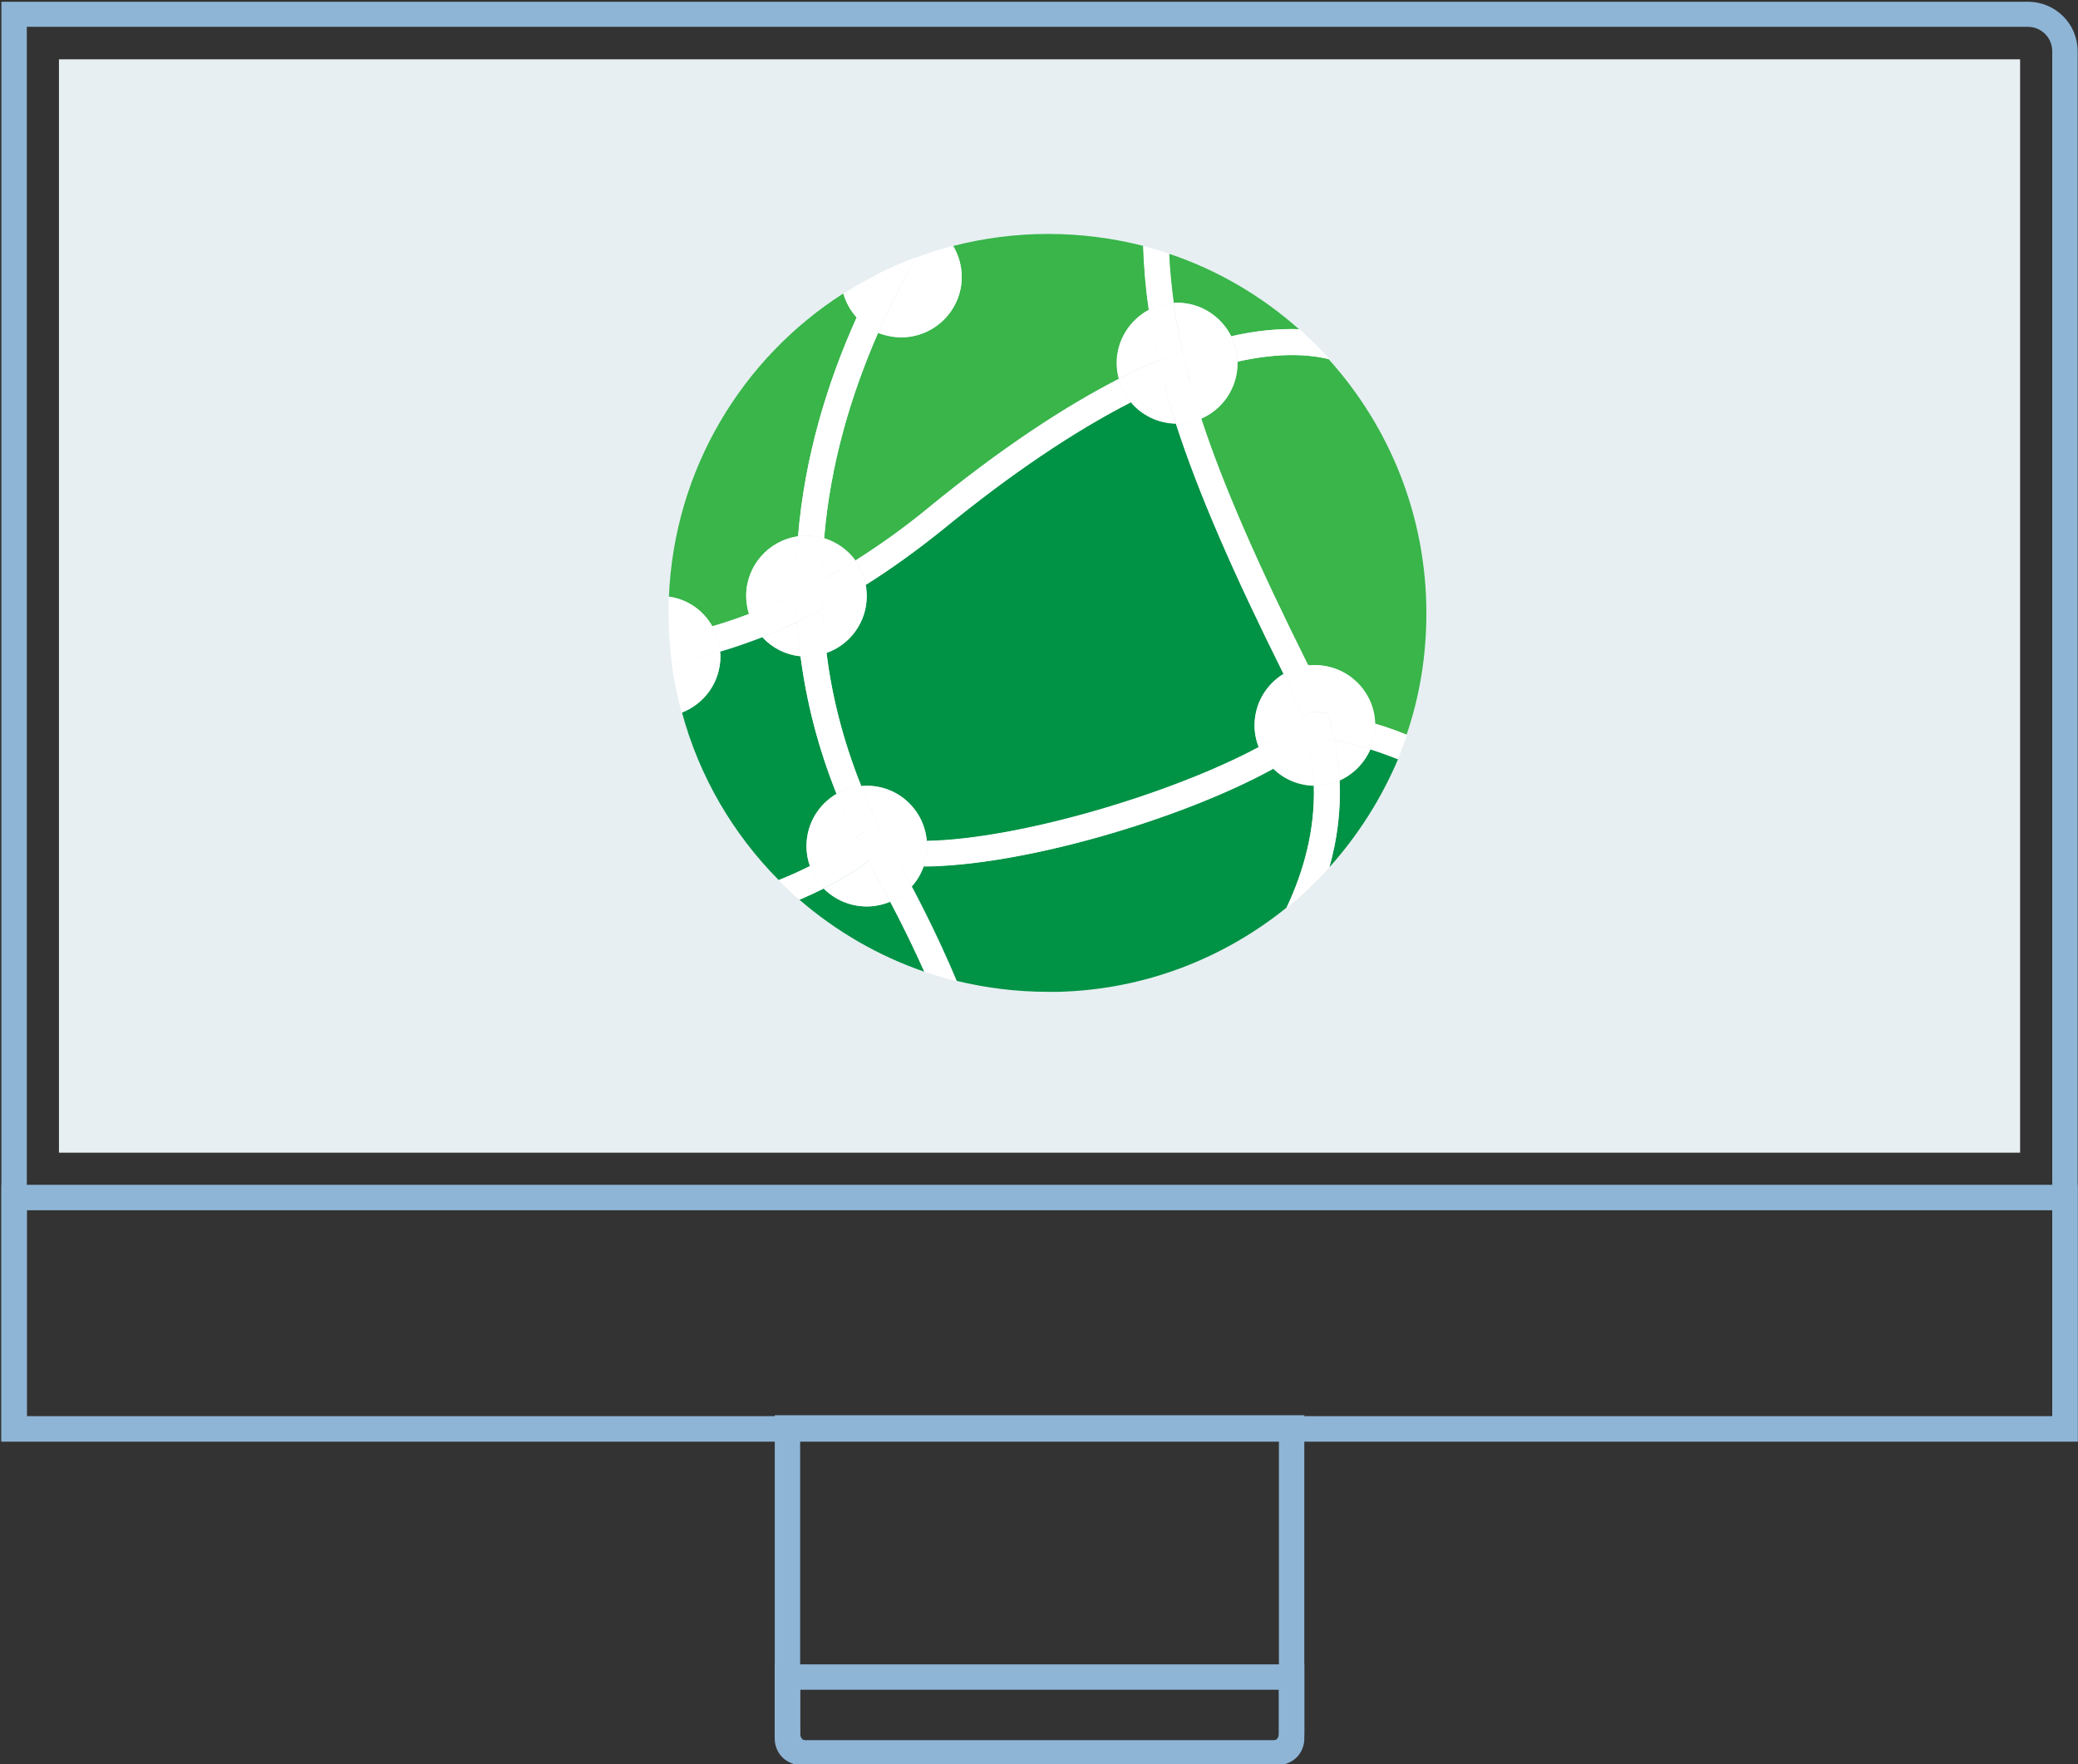 <?xml version="1.0" encoding="utf-8"?>
<!-- Generator: Adobe Illustrator 26.0.1, SVG Export Plug-In . SVG Version: 6.00 Build 0)  -->
<svg version="1.1" id="Layer_1" xmlns="http://www.w3.org/2000/svg" xmlns:xlink="http://www.w3.org/1999/xlink" x="0px" y="0px"
	 viewBox="0 0 589 500" style="enable-background:new 0 0 589 500;" xml:space="preserve">
<rect x="0" y="0" width="589" height="500" fill="#333333" stroke="none"/>
<style type="text/css">
	.st0{fill:#8EB5D6;}
	.st1{fill:#E7EFF2;}
	.st2{fill:none;stroke:#E7EFF2;stroke-width:7.177;stroke-miterlimit:10;}
	.st3{fill:none;}
	.st4{fill:#009245;}
	.st5{fill:#39B54A;}
	.st6{fill:#FFFFFF;}
</style>
<g id="Layer_1_00000079457578634113786730000001588974554792225210_">
	<path class="st0" d="M574.8,7.6c3.8,0,6.9,3.1,6.9,6.9v386.9H7.6V7.6H574.8 M574.8,0.5H0.4v408.1h588.5v-394
		C588.9,6.7,582.6,0.5,574.8,0.5"/>
	<path class="st0" d="M362.5,408.3v83c0,1.1-0.7,2-1.5,2H228.3c-0.8,0-1.5-0.9-1.5-2v-83H362.5 M369.7,401.1h-7.2H226.8h-7.2v7.2v83
		c0,5.1,3.9,9.2,8.7,9.2H361c4.8,0,8.7-4.1,8.7-9.2v-83V401.1z"/>
	<path class="st0" d="M362.5,478.9v14c0,0.2-0.7,0.3-1.5,0.3H228.3c-0.8,0-1.5-0.2-1.5-0.3v-14H362.5 M369.7,471.7h-7.2H226.8h-7.2
		v7.2v14c0,2.6,1.8,7.5,8.7,7.5H361c6.9,0,8.7-4.9,8.7-7.5v-14V471.7z"/>
	<path class="st0" d="M581.7,343v58.4H7.6V343H581.7 M588.9,335.8h-7.2H7.6H0.4v7.2v65.5h588.5V343V335.8z"/>
	<rect x="20.3" y="20.4" class="st1" width="548.7" height="302.7"/>
	<rect x="20.3" y="20.4" class="st2" width="548.7" height="302.7"/>
</g>
<g id="Layer_2_00000035531178891599480600000000488990835745819317_">
	<g>
		<path class="st3" d="M193.2,202L193.2,202c4.9,18.2,14.5,34.5,27.4,47.5l0,0C207.8,236.5,198.2,220.2,193.2,202z"/>
		<path class="st3" d="M226.6,255L226.6,255c10.3,8.9,22.3,15.9,35.4,20.4l0,0C248.9,270.9,236.9,263.9,226.6,255z"/>
		<path class="st3" d="M239,83.2L239,83.2c-28.6,18.3-47.9,49.8-49.4,85.9l0,0C191.2,133,210.5,101.6,239,83.2z"/>
		<path class="st3" d="M271.1,278.2c8.3,2,16.9,3.1,25.9,3.1C288.1,281.3,279.4,280.2,271.1,278.2L271.1,278.2z"/>
		<path class="st3" d="M398.9,208.2c3.7-10.8,5.6-22.4,5.6-34.4C404.5,185.8,402.5,197.4,398.9,208.2L398.9,208.2z"/>
		<path class="st3" d="M297,66.3c-9.3,0-18.3,1.2-26.9,3.4l0,0C278.7,67.5,287.7,66.3,297,66.3z"/>
		<path class="st3" d="M396.3,215.1c-4.7,11.4-11.3,21.7-19.5,30.7l0,0C384.9,236.8,391.6,226.4,396.3,215.1L396.3,215.1z"/>
		<path class="st3" d="M299.8,281.3c24.5-0.6,47-9.5,64.8-23.9l0,0C346.8,271.8,324.3,280.6,299.8,281.3z"/>
		<path class="st4" d="M245.7,256.9c-4.8,0-9.1-1.9-12.2-5.1c-2.3,1.2-4.6,2.2-6.9,3.2c10.3,8.9,22.3,15.9,35.4,20.4
			c-2.8-6.3-6-12.9-9.7-19.9C250.3,256.4,248,256.9,245.7,256.9z"/>
		<path class="st4" d="M228.6,239.8c0-6.3,3.4-11.8,8.5-14.8c-5.3-13.3-8.5-26.3-10.2-39c-4.3-0.4-8.1-2.4-10.8-5.4
			c-4.2,1.6-8.2,3-12,4.1c0,0.4,0.1,0.9,0.1,1.3c0,7.3-4.5,13.5-10.9,15.9c4.9,18.2,14.5,34.5,27.4,47.5c3-1.2,6-2.5,8.9-4
			C228.9,243.7,228.6,241.8,228.6,239.8z"/>
		<path class="st5" d="M350.7,102.5c0,0.2,0,0.3,0,0.5c0,7-4.2,13.1-10.3,15.7c6.3,19.3,16.1,41.5,30.3,69.9
			c0.6-0.1,1.3-0.1,1.9-0.1c9.3,0,16.8,7.4,17.1,16.6c3.1,0.9,6.1,2,9,3.1c3.7-10.8,5.6-22.4,5.6-34.4c0-27.7-10.5-52.9-27.7-72
			C369.3,100,360.5,100.3,350.7,102.5z"/>
		<path class="st4" d="M379.7,221.2c0.4,8.6-0.7,16.8-2.9,24.6c8.1-9,14.7-19.4,19.5-30.7c-2.5-1-5.2-1.9-7.8-2.8
			C386.7,216.2,383.6,219.4,379.7,221.2z"/>
		<path class="st5" d="M272.6,78.5c0,9.4-7.7,17.1-17.1,17.1c-2.3,0-4.5-0.5-6.6-1.3c-7.6,17.4-13.6,37.1-15.3,58.2
			c3.6,1.1,6.7,3.3,8.9,6.3c6.6-4.2,13.5-9,20.5-14.8c20.9-17.1,38.8-28.8,54.2-36.7c-0.4-1.4-0.6-2.9-0.6-4.4
			c0-6.5,3.7-12.2,9.1-15.1c-0.9-6.1-1.4-12.1-1.6-18.1c-8.6-2.2-17.7-3.4-27-3.4s-18.3,1.2-26.9,3.4
			C271.7,72.3,272.6,75.3,272.6,78.5z"/>
		<path class="st5" d="M201.9,177.5c3.3-1,6.7-2.1,10.4-3.5c-0.5-1.6-0.8-3.4-0.8-5.1c0-8.6,6.4-15.8,14.7-16.9
			c1.9-22.6,8.3-43.5,16.6-62c-1.7-1.9-3-4.2-3.8-6.8c-28.6,18.3-47.9,49.8-49.4,85.9C194.9,169.9,199.4,173.1,201.9,177.5z"/>
		<path class="st5" d="M333.6,85.8c6.7,0,12.5,3.9,15.3,9.5c7.3-1.7,13.7-2.2,19.3-2c-10.6-9.4-23.1-16.8-36.9-21.4
			c0.2,4.6,0.6,9.3,1.3,14C333,85.8,333.3,85.8,333.6,85.8z"/>
		<path class="st4" d="M372.4,222.6c-4.5-0.1-8.5-1.9-11.5-4.8c-26.2,14.4-71,27.6-99.1,27.7c-0.8,2.1-1.9,4-3.4,5.6
			c5.1,9.6,9.3,18.6,12.8,26.9c8.3,2,16.9,3.1,25.9,3.1c0.9,0,1.9,0,2.8,0c24.5-0.6,47-9.5,64.8-23.9
			C369.6,246.8,372.8,235.1,372.4,222.6z"/>
		<path class="st4" d="M363.8,191c-14.2-28.5-24.1-51.1-30.5-70.9c-5.1-0.1-9.7-2.4-12.8-6.1c-16.2,8.2-34,20.2-53,35.8
			c-7.6,6.2-15,11.5-22.2,16c0.2,1,0.3,2.1,0.3,3.2c0,7.5-4.8,13.8-11.4,16.1c1.6,12.3,4.7,24.9,9.9,37.7c0.5,0,1-0.1,1.6-0.1
			c9,0,16.3,6.9,17,15.7c26.1-0.5,69.3-13.3,94.1-26.6c-0.7-1.9-1.2-4-1.2-6.2C355.6,199.4,358.9,194,363.8,191z"/>
		<path class="st6" d="M262,275.5L262,275.5c3,1,6,1.9,9.1,2.7l0,0C268,277.4,265,276.5,262,275.5z"/>
		<path class="st6" d="M242.8,90c-8.3,18.4-14.7,39.3-16.6,62c0.8-0.1,1.6-0.2,2.4-0.2c1.7,0,3.4,0.3,5,0.7
			c1.8-21.2,7.7-40.8,15.3-58.2C246.6,93.3,244.5,91.9,242.8,90z"/>
		<path class="st6" d="M234.3,185c-1.8,0.6-3.7,1-5.7,1c-0.6,0-1.1,0-1.7-0.1c1.6,12.7,4.9,25.8,10.2,39c2.1-1.2,4.5-2,7-2.2
			C239,209.9,235.8,197.3,234.3,185z"/>
		<path class="st6" d="M252.3,255.5c3.7,7,6.9,13.7,9.7,19.9c3,1,6,1.9,9.1,2.7c-3.5-8.3-7.7-17.2-12.8-26.9
			C256.7,253.1,254.6,254.6,252.3,255.5z"/>
		<path class="st6" d="M364.6,257.4L364.6,257.4c4.4-3.5,8.4-7.4,12.2-11.6l0,0C373.1,250,369,253.8,364.6,257.4z"/>
		<path class="st6" d="M379.7,221.2c-2.1,1-4.5,1.5-7,1.5c-0.1,0-0.2,0-0.3,0c0.4,12.4-2.8,24.1-7.8,34.7c4.4-3.5,8.4-7.4,12.2-11.6
			C379,238,380.1,229.7,379.7,221.2z"/>
		<path class="st6" d="M333.3,120c6.4,19.8,16.3,42.4,30.5,70.9c2.1-1.3,4.5-2.1,7-2.4c-14.2-28.5-24-50.7-30.3-69.9
			c-2.1,0.9-4.4,1.4-6.8,1.4C333.5,120,333.4,120,333.3,120z"/>
		<path class="st6" d="M332.7,85.9c-0.6-4.7-1.1-9.3-1.3-14c-2.4-0.8-4.9-1.5-7.4-2.2c0.2,6,0.7,12,1.6,18.1
			C327.7,86.7,330.1,86,332.7,85.9z"/>
		<path class="st6" d="M201.9,177.5c1.2,2.1,2,4.6,2.2,7.1c3.8-1.1,7.8-2.5,12-4.1c-1.7-1.8-3-4.1-3.8-6.5
			C208.7,175.4,205.2,176.6,201.9,177.5z"/>
		<path class="st6" d="M267.6,149.8c19-15.5,36.8-27.5,53-35.8c-1.6-1.9-2.8-4.1-3.4-6.6c-15.4,7.9-33.4,19.6-54.2,36.7
			c-7,5.7-13.9,10.6-20.5,14.8c1.5,2,2.5,4.3,3,6.8C252.5,161.3,259.9,156,267.6,149.8z"/>
		<path class="st6" d="M349,95.3c1.1,2.2,1.7,4.6,1.8,7.2c9.8-2.2,18.5-2.5,26.1-0.7c-2.7-3-5.5-5.8-8.6-8.5
			C362.7,93.1,356.3,93.7,349,95.3z"/>
		<path class="st6" d="M220.7,249.5L220.7,249.5c1.9,1.9,3.9,3.8,5.9,5.5l0,0C224.5,253.3,222.6,251.4,220.7,249.5z"/>
		<path class="st6" d="M396.3,215.1L396.3,215.1c0.9-2.2,1.8-4.5,2.6-6.9l0,0C398.1,210.5,397.2,212.8,396.3,215.1z"/>
		<path class="st6" d="M229.6,245.5c-2.9,1.4-5.9,2.8-8.9,4c1.9,1.9,3.9,3.8,5.9,5.5c2.3-1,4.7-2.1,6.9-3.2
			C231.8,250,230.4,247.9,229.6,245.5z"/>
		<path class="st6" d="M389.8,205.1c0,0.2,0,0.3,0,0.5c0,2.4-0.5,4.7-1.4,6.8c2.6,0.8,5.3,1.8,7.8,2.8c0.9-2.2,1.8-4.5,2.6-6.9
			C396,207.1,392.9,206,389.8,205.1z"/>
		<path class="st6" d="M356.8,211.7c-24.8,13.3-67.9,26.1-94.1,26.6c0,0.5,0.1,0.9,0.1,1.4c0,2.1-0.4,4-1,5.9
			c28.1-0.2,72.9-13.3,99.1-27.7C359.1,216.2,357.7,214.1,356.8,211.7z"/>
		<path class="st6" d="M216.1,180.6c2.8,3,6.6,4.9,10.8,5.4c-0.4-3.2-0.7-6.4-0.9-9.6C222.6,177.9,219.3,179.3,216.1,180.6z"/>
		<path class="st6" d="M245.7,168.9c0-1.1-0.1-2.2-0.3-3.2c-4.2,2.6-8.3,4.9-12.2,7c0.2,4.1,0.5,8.2,1.1,12.3
			C240.9,182.7,245.7,176.4,245.7,168.9z"/>
		<path class="st6" d="M226.2,152c-8.3,1.2-14.7,8.3-14.7,16.9c0,1.8,0.3,3.5,0.8,5.1c4.2-1.6,8.7-3.5,13.4-5.8
			C225.6,162.7,225.8,157.3,226.2,152z"/>
		<path class="st6" d="M242.4,158.9c-2.2-3-5.3-5.2-8.9-6.3c-0.3,3.9-0.5,7.9-0.6,11.9C236.1,162.7,239.2,160.9,242.4,158.9z"/>
		<path class="st6" d="M234.3,185c-0.5-4.1-0.9-8.2-1.1-12.3c-2.4,1.3-4.8,2.5-7.2,3.6c0.2,3.2,0.5,6.4,0.9,9.6
			c0.5,0.1,1.1,0.1,1.7,0.1C230.6,186,232.5,185.7,234.3,185z"/>
		<path class="st6" d="M226.2,152c-0.5,5.3-0.7,10.8-0.6,16.3c2.4-1.2,4.9-2.4,7.4-3.8c0-4,0.2-8,0.6-11.9c-1.6-0.5-3.2-0.7-5-0.7
			C227.8,151.8,227,151.9,226.2,152z"/>
		<path class="st6" d="M233.2,172.7c4-2.1,8-4.4,12.2-7c-0.5-2.5-1.5-4.8-3-6.8c-3.2,2-6.3,3.9-9.4,5.6
			C233,167.2,233,169.9,233.2,172.7z"/>
		<path class="st6" d="M225.7,168.2c-4.7,2.3-9.1,4.2-13.4,5.8c0.8,2.5,2.1,4.7,3.8,6.5c3.2-1.2,6.5-2.7,9.9-4.3
			C225.8,173.6,225.7,170.9,225.7,168.2z"/>
		<path class="st6" d="M233.2,172.7c-0.1-2.8-0.2-5.6-0.2-8.3c-2.5,1.4-5,2.6-7.4,3.8c0,2.7,0.2,5.4,0.3,8.1
			C228.3,175.2,230.7,174,233.2,172.7z"/>
		<path class="st6" d="M237.1,225c-5.1,3-8.5,8.5-8.5,14.8c0,2,0.4,4,1,5.8c4.7-2.3,9.1-5,13.1-8.1
			C240.6,233.3,238.8,229.1,237.1,225z"/>
		<path class="st6" d="M245.7,222.7c-0.5,0-1.1,0-1.6,0.1c2,4.9,4.2,9.8,6.7,14.8c3.3,0.7,7.3,1,11.9,0.9
			C262,229.6,254.7,222.7,245.7,222.7z"/>
		<path class="st6" d="M245.7,256.9c2.3,0,4.6-0.5,6.6-1.3c-1.6-3-3.2-6-4.9-9.1c-0.4-0.8-0.9-1.6-1.3-2.3
			c-3.9,2.9-8.1,5.4-12.6,7.7C236.6,254.9,240.9,256.9,245.7,256.9z"/>
		<path class="st6" d="M255.2,245.4c1.1,2,2.1,3.9,3.2,5.9c1.5-1.6,2.6-3.5,3.4-5.6C259.5,245.6,257.3,245.6,255.2,245.4z"/>
		<path class="st6" d="M246.4,243.9c-0.1,0.1-0.2,0.1-0.3,0.2c0.4,0.8,0.8,1.6,1.3,2.3c1.7,3.1,3.4,6.1,4.9,9.1c2.3-1,4.4-2.4,6-4.3
			c-1-1.9-2.1-3.9-3.2-5.9C251.9,245.1,248.9,244.6,246.4,243.9z"/>
		<path class="st6" d="M237.1,225c1.7,4.1,3.5,8.3,5.5,12.5c0.2-0.2,0.5-0.4,0.7-0.6l1.7-1.3l2,0.8c1.1,0.5,2.4,0.8,3.8,1.1
			c-2.6-4.9-4.8-9.9-6.7-14.8C241.6,223,239.2,223.7,237.1,225z"/>
		<path class="st6" d="M229.6,245.5c0.8,2.4,2.2,4.5,3.9,6.2c4.4-2.3,8.7-4.8,12.6-7.7c-1.2-2.2-2.3-4.4-3.4-6.6
			C238.7,240.5,234.3,243.2,229.6,245.5z"/>
		<path class="st6" d="M262.7,238.4c-4.5,0.1-8.5-0.2-11.9-0.9c0.9,1.8,1.9,3.6,2.9,5.4c0.5,0.9,1,1.7,1.4,2.6
			c2.1,0.2,4.3,0.2,6.6,0.2c0.7-1.8,1-3.8,1-5.9C262.8,239.3,262.8,238.8,262.7,238.4z"/>
		<path class="st6" d="M245.1,235.6l-1.7,1.3c-0.2,0.2-0.5,0.4-0.7,0.6c1.1,2.2,2.2,4.4,3.4,6.6c0.1-0.1,0.2-0.1,0.3-0.2
			c2.5,0.8,5.5,1.3,8.8,1.5c-0.5-0.9-0.9-1.7-1.4-2.6c-1-1.8-2-3.6-2.9-5.4c-1.4-0.3-2.7-0.7-3.8-1.1L245.1,235.6z"/>
		<path class="st6" d="M363.8,191c-4.9,3-8.2,8.4-8.2,14.6c0,2.2,0.4,4.3,1.2,6.2c4.9-2.7,9.2-5.3,12.4-8c-1.2-3.7-2.7-7.5-4.6-11.2
			C364.3,192,364.1,191.5,363.8,191z"/>
		<path class="st6" d="M376.3,202.1c4.2,0.5,8.9,1.6,13.5,3c-0.2-9.2-7.8-16.6-17.1-16.6c-0.7,0-1.3,0-1.9,0.1
			c0.1,0.2,0.2,0.5,0.3,0.7C373.3,193.6,375,197.9,376.3,202.1z"/>
		<path class="st6" d="M379.7,221.2c3.9-1.7,7-4.9,8.7-8.8c-3.5-1.1-6.9-2-10.1-2.5C379.1,213.6,379.6,217.4,379.7,221.2z"/>
		<path class="st6" d="M360.9,217.9c3,2.9,7,4.7,11.5,4.8c-0.1-3.7-0.5-7.4-1.3-11.2C368.2,213.6,364.8,215.8,360.9,217.9z"/>
		<path class="st6" d="M364.6,192.5c1.9,3.8,3.4,7.5,4.6,11.2c0.4-0.3,0.8-0.7,1.2-1l1.1-0.9h1.4c1.1,0,2.3,0.1,3.5,0.2
			c-1.3-4.2-3-8.5-5.2-12.9c-0.1-0.2-0.2-0.5-0.3-0.7c-2.5,0.3-4.9,1.1-7,2.4C364.1,191.5,364.3,192,364.6,192.5z"/>
		<path class="st6" d="M379.7,221.2c-0.2-3.7-0.6-7.5-1.4-11.4c-1.5-0.3-2.9-0.4-4.3-0.5c-0.9,0.7-1.9,1.5-2.9,2.2
			c0.7,3.8,1.2,7.5,1.3,11.2c0.1,0,0.2,0,0.3,0C375.2,222.7,377.6,222.1,379.7,221.2z"/>
		<path class="st6" d="M378.3,209.8c3.2,0.5,6.7,1.5,10.1,2.5c0.9-2.1,1.4-4.4,1.4-6.8c0-0.2,0-0.3,0-0.5c-4.6-1.4-9.2-2.5-13.5-3
			C377.2,204.7,377.8,207.3,378.3,209.8z"/>
		<path class="st6" d="M369.2,203.8c-3.2,2.6-7.4,5.3-12.4,8c0.9,2.3,2.3,4.4,4.1,6.1c3.9-2.1,7.3-4.3,10.3-6.4
			C370.6,208.9,370,206.4,369.2,203.8z"/>
		<path class="st6" d="M372.8,201.9h-1.4l-1.1,0.9c-0.4,0.3-0.8,0.6-1.2,1c0.8,2.6,1.5,5.2,2,7.7c1-0.7,2-1.5,2.9-2.2
			c1.4,0.1,2.8,0.3,4.3,0.5c-0.5-2.5-1.2-5.1-2-7.7C375.1,202,373.9,201.9,372.8,201.9z"/>
		<path class="st6" d="M325.6,87.8c-5.4,2.9-9.1,8.6-9.1,15.1c0,1.5,0.2,3,0.6,4.4c3.9-2,7.6-3.7,11.2-5.3
			C327.2,97.3,326.3,92.5,325.6,87.8z"/>
		<path class="st6" d="M333.3,120c-1.2-3.6-2.2-7.2-3.2-10.6c-3.1,1.4-6.3,2.9-9.6,4.5C323.6,117.6,328.2,119.9,333.3,120z"/>
		<path class="st6" d="M349,95.3c-2.8-5.6-8.6-9.5-15.3-9.5c-0.3,0-0.7,0-1,0c0.6,4.4,1.4,9,2.5,13.6
			C340.1,97.6,344.7,96.3,349,95.3z"/>
		<path class="st6" d="M340.5,118.6c6.1-2.6,10.3-8.7,10.3-15.7c0-0.2,0-0.3,0-0.5c-4.4,1-9,2.4-13.8,4.2
			C337.9,110.6,339.1,114.5,340.5,118.6z"/>
		<path class="st6" d="M330.2,109.4c0.9,3.5,2,7,3.2,10.6c0.1,0,0.2,0,0.3,0c2.4,0,4.7-0.5,6.8-1.4c-1.3-4.1-2.5-8.1-3.6-11.9
			C334.7,107.5,332.5,108.4,330.2,109.4z"/>
		<path class="st6" d="M335.1,99.5c-1-4.6-1.9-9.1-2.5-13.6c-2.5,0.1-4.9,0.8-7,2c0.7,4.7,1.6,9.4,2.7,14.3
			C330.7,101.1,332.9,100.3,335.1,99.5z"/>
		<path class="st6" d="M330.2,109.4c-0.7-2.5-1.3-4.9-1.8-7.3c-3.6,1.5-7.3,3.3-11.2,5.3c0.7,2.5,1.8,4.7,3.4,6.6
			C323.8,112.3,327,110.8,330.2,109.4z"/>
		<path class="st6" d="M336.9,106.7c4.8-1.8,9.4-3.2,13.8-4.2c-0.1-2.6-0.7-5-1.8-7.2c-4.3,1-8.9,2.3-13.8,4.1
			C335.7,101.8,336.3,104.2,336.9,106.7z"/>
		<path class="st6" d="M335.1,99.5c-2.2,0.8-4.5,1.7-6.8,2.7c0.6,2.4,1.2,4.8,1.8,7.3c2.3-1,4.5-1.9,6.7-2.7
			C336.3,104.2,335.7,101.8,335.1,99.5z"/>
		<path class="st6" d="M248.8,77.7L248.8,77.7c-3.4,1.7-6.6,3.5-9.7,5.5l0,0C242.2,81.2,245.4,79.4,248.8,77.7z"/>
		<path class="st6" d="M259.7,73c3.4-1.3,6.9-2.4,10.4-3.3l0,0C266.6,70.6,263.1,71.7,259.7,73L259.7,73z"/>
		<path class="st6" d="M248.8,77.7c-3.4,1.7-6.6,3.5-9.7,5.5c0.7,2.6,2,4.9,3.8,6.8C244.7,85.8,246.7,81.7,248.8,77.7z"/>
		<path class="st6" d="M255.5,95.6c9.4,0,17.1-7.7,17.1-17.1c0-3.2-0.9-6.2-2.5-8.8c-3.6,0.9-7,2-10.4,3.3
			c-3.8,6.7-7.4,13.8-10.8,21.4C250.9,95.1,253.1,95.6,255.5,95.6z"/>
		<path class="st6" d="M259.7,73c-3.7,1.4-7.4,3-10.9,4.7l0,0C252.3,75.9,255.9,74.3,259.7,73L259.7,73z"/>
		<path class="st6" d="M248.9,94.3c3.3-7.6,7-14.7,10.8-21.4c-3.7,1.4-7.4,3-10.9,4.7c-2.1,4-4.1,8.1-6,12.3
			C244.5,91.9,246.6,93.3,248.9,94.3z"/>
		<path class="st6" d="M189.6,169.1L189.6,169.1c0,0.6-0.1,1.3-0.1,1.9C189.6,170.4,189.6,169.7,189.6,169.1z"/>
		<path class="st6" d="M190.4,188L190.4,188c0.6,4.8,1.6,9.4,2.8,14l0,0C192,197.4,191.1,192.8,190.4,188z"/>
		<path class="st6" d="M189.5,173.8c0,2.3,0.1,4.5,0.2,6.7l0,0C189.6,178.3,189.5,176.1,189.5,173.8z"/>
		<path class="st6" d="M204.2,186c0-0.4,0-0.9-0.1-1.3c-5,1.5-9.6,2.5-13.7,3.3c0.6,4.8,1.6,9.4,2.8,14
			C199.6,199.5,204.2,193.3,204.2,186z"/>
		<path class="st6" d="M201.9,177.5c-2.5-4.5-7-7.7-12.3-8.4c0,0.6-0.1,1.3-0.1,1.9c0,0.9,0,1.8,0,2.8c0,2.3,0.1,4.5,0.2,6.7
			C193.4,179.8,197.5,178.9,201.9,177.5z"/>
		<path class="st6" d="M189.7,180.5c0.2,2.5,0.4,5,0.7,7.5l0,0C190.1,185.5,189.9,183.1,189.7,180.5L189.7,180.5z"/>
		<path class="st6" d="M201.9,177.5c-4.4,1.3-8.5,2.3-12.2,3c0.2,2.5,0.4,5,0.7,7.5c4.1-0.8,8.7-1.8,13.7-3.3
			C203.9,182.1,203.1,179.7,201.9,177.5z"/>
	</g>
</g>
</svg>
